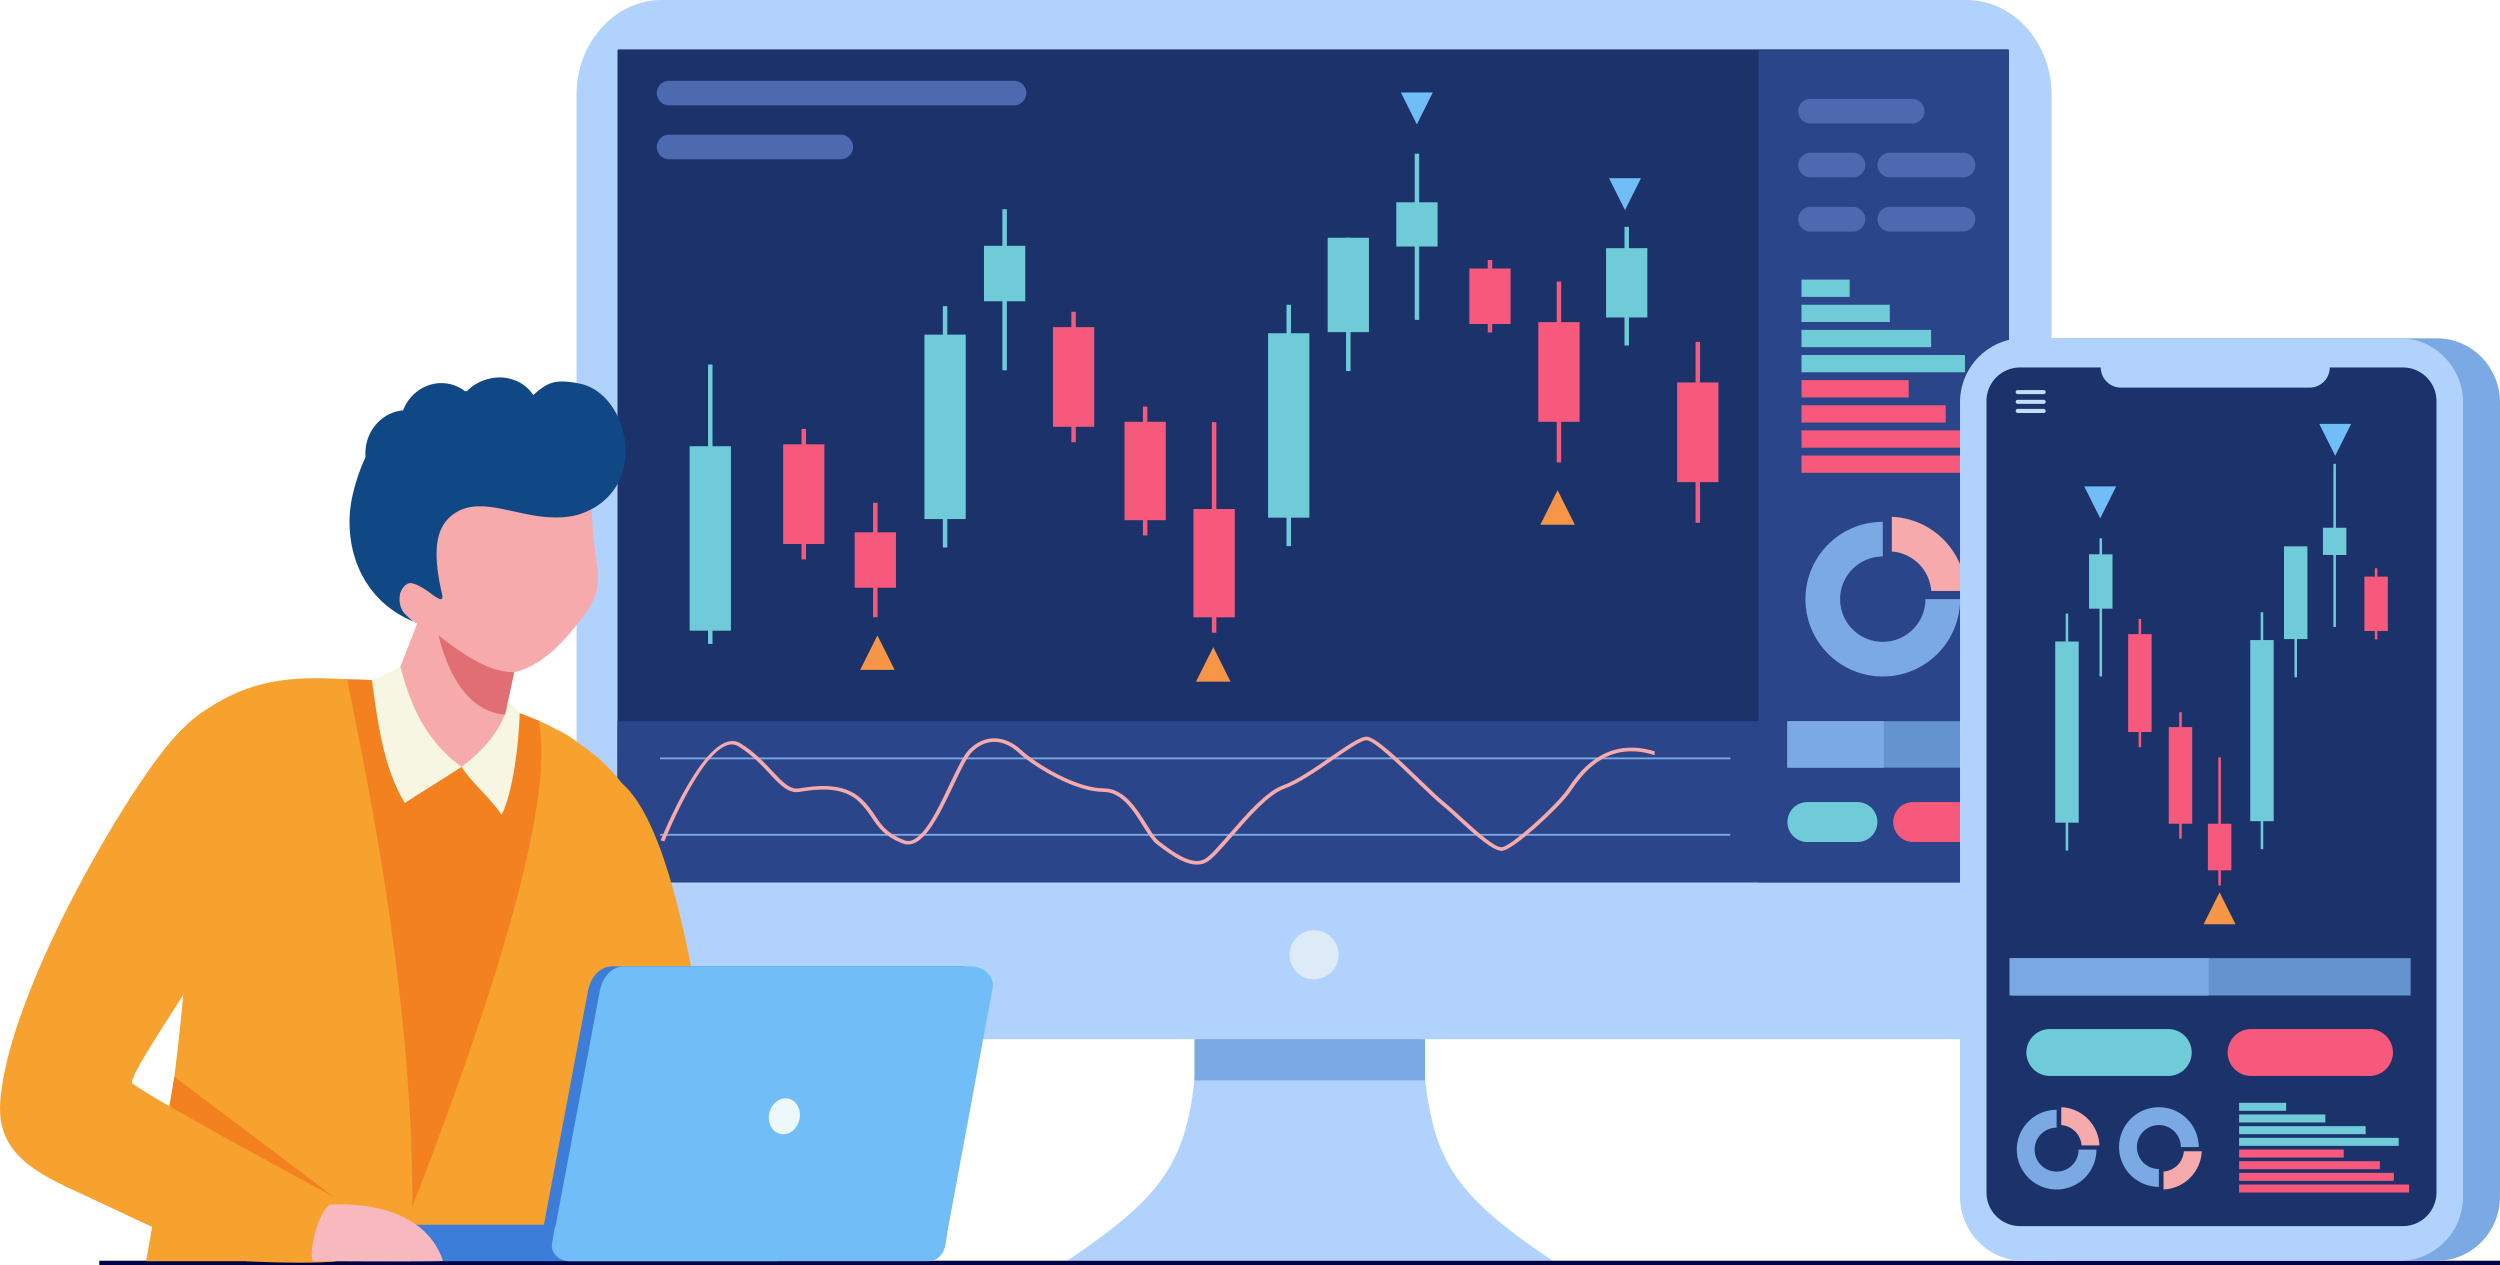 <svg id="Layer_1" data-name="Layer 1" xmlns="http://www.w3.org/2000/svg" viewBox="0 0 2867.22 1451.35"><defs><style>.cls-1{fill:#b1d2fc;}.cls-1,.cls-10,.cls-11,.cls-12,.cls-13,.cls-14,.cls-15,.cls-18,.cls-19,.cls-20,.cls-21,.cls-22,.cls-23,.cls-24,.cls-25,.cls-26,.cls-27,.cls-28,.cls-8{fill-rule:evenodd;}.cls-19,.cls-2{fill:#1b326b;}.cls-3{fill:#2a4589;}.cls-13,.cls-4{fill:#7ba9e3;}.cls-5{fill:none;stroke:#7ba9e3;stroke-miterlimit:22.93;stroke-width:0.22px;}.cls-6{fill:#000446;}.cls-14,.cls-7{fill:#f7aaac;}.cls-8{fill:#4d69af;}.cls-15,.cls-9{fill:#70cbd9;}.cls-10,.cls-17{fill:#f6597b;}.cls-11{fill:#f79646;}.cls-12{fill:#71bdf8;}.cls-16{fill:#6494d0;}.cls-18{fill:#ddeaf8;}.cls-20{fill:#c3dcfa;}.cls-21{fill:#f7a12e;}.cls-22{fill:#f48120;}.cls-23{fill:#f6f6e3;}.cls-24{fill:#e16e73;}.cls-25{fill:#0f4884;}.cls-26{fill:#3d7dda;}.cls-27{fill:#edf8fd;}.cls-28{fill:#f8b9be;}</style></defs><path class="cls-1" d="M1542.47,1854c-6.85,148.6-25,186.18-150.55,270.86h556.67C1823,2040.13,1804.89,2002.55,1798,1854l-127.79-12.07Z" transform="translate(-167.97 -678.9)"/><path class="cls-1" d="M926.74,678.9H2423.38c53.65,0,97.54,48.87,97.54,108.59v960.85h0v13.82c0,59.72-43.89,108.59-97.54,108.59H926.74c-53.64,0-97.54-48.87-97.54-108.59V787.49c0-59.72,43.9-108.59,97.54-108.59" transform="translate(-167.97 -678.9)"/><path class="cls-2" d="M877.38,735.53H2470.84a1.27,1.27,0,0,1,1.19,1.33v953.93H876.19V736.86a1.27,1.27,0,0,1,1.19-1.33" transform="translate(-167.97 -678.9)"/><rect class="cls-3" x="708.22" y="827.13" width="1595.85" height="184.76"/><rect class="cls-4" x="1370.08" y="1191.85" width="264.24" height="47.09"/><rect class="cls-5" x="1370.08" y="1191.85" width="264.24" height="47.09"/><rect class="cls-6" x="113.86" y="1445.91" width="2753.36" height="5.44"/><rect class="cls-4" x="757" y="868.72" width="1227.54" height="2.12"/><rect class="cls-4" x="757" y="956.36" width="1227.54" height="2.12"/><path class="cls-7" d="M2204.57,1631.74c16.44-1.54,33.3-14.9,33.36-15l2.94,3.23c-.06,0-18.12,14.36-36.3,15.93ZM925.7,1642.64c.16-.39,53.76-134.74,91.82-111.06,15.91,9.91,27.09,21.89,36.45,31.93,11.35,12.16,19.89,21.33,30.42,19.57s23.4-3.47,36-2.4c12.82,1.08,25.46,5,35.63,14.48,7.18,6.69,11.58,13.2,15.77,19.42,7.17,10.63,13.72,20.33,33.13,27.91,18.51,7.22,37-31.73,52.38-64.34,8.36-17.66,15.87-33.53,22.54-40,.38-.37.77-.73,1.16-1.09,9.46-8.64,19.71-12,29.65-11.35s19.35,5.18,27.4,12.33c.42.37.84.75,1.26,1.15,9,8.45,28.42,21.81,49.53,31.59,15.25,7.06,31.32,12.23,44.8,12.23,23.53,0,37.9,23,49.44,41.48,5.29,8.48,10,16,14.39,19.34l.68.53c14.14,10.83,35.46,27.15,50.32,20.42,6.2-2.81,17-15.31,29.68-29.88,19-21.88,41.91-48.32,61.14-55.26,15.74-5.67,36.52-20,54.85-32.68,18-12.41,33.63-23.23,41.08-23.23,10.22,0,38.64,27.44,61.87,49.86,11,10.58,20.75,20,26.66,24.76,5.28,4.23,12.06,10.44,19.38,17.15,18.18,16.65,39.76,36.42,47.65,35,5.58-1,20-12,34.93-25.19,16.52-14.6,33.47-31.79,39.93-41.32s16.48-24,31.89-34.61c15.58-10.7,36.41-17.2,63.93-10,1.38.36,2.76.76,4.13,1.17v4.46c-1.78-.57-3.56-1.09-5.36-1.56-25.87-6.8-45.41-.72-60,9.29-14.74,10.13-24.56,24.34-30.75,33.47-6.65,9.81-23.89,27.33-40.64,42.13-15.48,13.67-30.72,25.12-37.21,26.28-10.24,1.83-32.75-18.79-51.7-36.16-7.27-6.66-14-12.83-19.17-17-6.08-4.87-15.93-14.38-27-25-22.62-21.84-50.3-48.55-58.59-48.55-6,0-21.06,10.42-38.37,22.38-18.55,12.82-39.59,27.35-55.91,33.23-18.09,6.52-40.6,32.48-59.24,54-13,15-24.1,27.79-31.23,31-17.51,7.93-40.18-9.43-55.22-21l-.69-.52c-5-3.86-9.91-11.65-15.43-20.48-10.94-17.53-24.58-39.37-45.49-39.37-14.24,0-31-5.36-46.84-12.69-21.57-10-41.49-23.71-50.74-32.4-.38-.36-.77-.71-1.17-1.07-7.29-6.48-15.79-10.6-24.55-11.15s-17.71,2.43-26.15,10.14l-1.06,1c-6.11,5.91-13.47,21.45-21.65,38.74-16.26,34.34-35.68,75.37-58.33,66.53-20.75-8.1-27.66-18.34-35.24-29.56-4.06-6-8.32-12.34-15.12-18.68-9.3-8.66-21-12.25-32.81-13.25-12.07-1-24.42.62-34.8,2.35-13.08,2.18-22.35-7.76-34.66-21-9.19-9.84-20.15-21.59-35.55-31.18-33.22-20.68-84.86,108.65-85,109Z" transform="translate(-167.97 -678.9)"/><path class="cls-8" d="M935.38,771.54H1330.9A14.16,14.16,0,0,1,1345,785.65h0a14.16,14.16,0,0,1-14.12,14.12H935.38a14.15,14.15,0,0,1-14.11-14.12h0a14.15,14.15,0,0,1,14.11-14.11" transform="translate(-167.97 -678.9)"/><path class="cls-8" d="M935.38,833.32h196.8a14.16,14.16,0,0,1,14.12,14.11h0a14.16,14.16,0,0,1-14.12,14.12H935.38a14.15,14.15,0,0,1-14.11-14.12h0a14.15,14.15,0,0,1,14.11-14.11" transform="translate(-167.97 -678.9)"/><rect class="cls-9" x="1060.22" y="383.78" width="47.34" height="211.52"/><rect class="cls-9" x="1081.33" y="351.14" width="5.13" height="276.8"/><rect class="cls-9" x="1128.52" y="281.95" width="47.34" height="63.56"/><rect class="cls-9" x="1149.63" y="239.89" width="5.13" height="184.79"/><rect class="cls-9" x="1454.37" y="382.18" width="47.34" height="211.52"/><rect class="cls-9" x="1475.48" y="349.54" width="5.13" height="276.8"/><rect class="cls-9" x="1522.68" y="272.69" width="47.34" height="108.22"/><rect class="cls-9" x="1543.79" y="272.69" width="5.13" height="152.88"/><rect class="cls-9" x="1601.4" y="232.01" width="47.34" height="50.72"/><rect class="cls-9" x="1622.5" y="176.24" width="5.13" height="190.62"/><rect class="cls-9" x="1841.99" y="284.62" width="47.34" height="79.49"/><rect class="cls-9" x="1863.1" y="260.14" width="5.13" height="136.06"/><rect class="cls-9" x="790.93" y="511.78" width="47.34" height="211.52"/><rect class="cls-9" x="812.04" y="418.06" width="5.13" height="320.41"/><path class="cls-10" d="M1874.23,977.09h5.13v9.81h21.1v63.56h-21.1v9.81h-5.13v-9.81h-21.11V986.9h21.11Zm79.12,24.62h5.13v46.63h21.11v114.31h-21.11v46.63h-5.13v-46.63h-21.1V1048.34h21.1Zm-556.68,34.74h5.13v17.64h21.11v114.32H1401.8v17.64h-5.13v-17.64h-21.11V1054.09h21.11Zm82.07,108.79h5.13v17.42H1505V1275.5h-21.11v17.41h-5.13V1275.5h-21.1V1162.66h21.1Zm79.13,17.8H1563v99.61h21.11v124.28H1563v17.64h-5.13v-17.64h-21.11V1262.65h21.11Zm-470.64,7.8h5.13v17.64h21.11V1302.8h-21.11v17.64h-5.13V1302.8h-21.1V1188.48h21.1Zm82.08,84.74h5.12v33.87h21.11V1353h-21.11v33.87h-5.12V1353H1148.2v-63.56h21.11Zm922.16-138h21.11v-46.63h5.13v46.63h21.1v114.31h-21.1v46.62h-5.13v-46.62h-21.11Z" transform="translate(-167.97 -678.9)"/><polygon class="cls-11" points="1391.49 742.19 1411.29 781.78 1371.69 781.78 1391.49 742.19"/><polygon class="cls-12" points="1624.95 142.7 1606.63 106.06 1643.26 106.06 1624.95 142.7"/><polygon class="cls-12" points="1863.69 240.97 1845.38 204.34 1882.01 204.34 1863.69 240.97"/><polygon class="cls-11" points="1006.29 728.71 1026.09 768.3 986.49 768.3 1006.29 728.71"/><polygon class="cls-11" points="1786.38 562.24 1806.18 601.83 1766.58 601.83 1786.38 562.24"/><rect class="cls-3" x="2016.78" y="57.96" width="287.28" height="953.93"/><path class="cls-13" d="M2416,1366.07a88.69,88.69,0,1,1-88.69-88.69v39.76a48.93,48.93,0,1,0,48.93,48.93Z" transform="translate(-167.97 -678.9)"/><path class="cls-14" d="M2337.7,1271.62a88.69,88.69,0,0,1,85,85h-39.81a49,49,0,0,0-45.19-45.19Z" transform="translate(-167.97 -678.9)"/><path class="cls-15" d="M2240.87,1598.79h57.35a22.91,22.91,0,1,1,0,45.82h-57.35a22.91,22.91,0,1,1,0-45.82" transform="translate(-167.97 -678.9)"/><path class="cls-10" d="M2362.19,1598.79h57.34a22.91,22.91,0,0,1,0,45.82h-57.34a22.91,22.91,0,1,1,0-45.82" transform="translate(-167.97 -678.9)"/><rect class="cls-16" x="2049.88" y="827.13" width="221.4" height="53.26"/><rect class="cls-4" x="2049.88" y="827.13" width="110.7" height="53.26"/><path class="cls-8" d="M2244.4,792.28h116.71a14.15,14.15,0,0,1,14.11,14.11h0a14.15,14.15,0,0,1-14.11,14.12H2244.4a14.15,14.15,0,0,1-14.11-14.12h0a14.15,14.15,0,0,1,14.11-14.11" transform="translate(-167.97 -678.9)"/><path class="cls-8" d="M2244.4,854.06h48.74a14.15,14.15,0,0,1,14.11,14.11h0a14.15,14.15,0,0,1-14.11,14.12H2244.4a14.15,14.15,0,0,1-14.11-14.12h0a14.15,14.15,0,0,1,14.11-14.11" transform="translate(-167.97 -678.9)"/><path class="cls-8" d="M2335.34,854.06h84a14.15,14.15,0,0,1,14.12,14.11h0a14.16,14.16,0,0,1-14.12,14.12h-84a14.15,14.15,0,0,1-14.11-14.12h0a14.15,14.15,0,0,1,14.11-14.11" transform="translate(-167.97 -678.9)"/><path class="cls-8" d="M2244.4,916.2h48.74a14.15,14.15,0,0,1,14.11,14.11h0a14.15,14.15,0,0,1-14.11,14.12H2244.4a14.15,14.15,0,0,1-14.11-14.12h0a14.15,14.15,0,0,1,14.11-14.11" transform="translate(-167.97 -678.9)"/><path class="cls-8" d="M2335.34,916.2h84a14.15,14.15,0,0,1,14.12,14.11h0a14.16,14.16,0,0,1-14.12,14.12h-84a14.15,14.15,0,0,1-14.11-14.12h0a14.15,14.15,0,0,1,14.11-14.11" transform="translate(-167.97 -678.9)"/><rect class="cls-9" x="2066.12" y="320.68" width="55.23" height="19.81"/><rect class="cls-9" x="2066.12" y="349.51" width="101.28" height="19.81"/><rect class="cls-9" x="2066.12" y="378.34" width="148.67" height="19.81"/><rect class="cls-9" x="2066.12" y="407.17" width="187.47" height="19.81"/><rect class="cls-17" x="2066.12" y="436" width="122.92" height="19.81"/><rect class="cls-17" x="2066.12" y="464.82" width="165.37" height="19.81"/><rect class="cls-17" x="2066.12" y="493.65" width="181.77" height="19.81"/><rect class="cls-17" x="2066.12" y="522.43" width="199.74" height="19.81"/><path class="cls-18" d="M1675.06,1745.69a28.17,28.17,0,1,1-28.16,28.16,28.17,28.17,0,0,1,28.16-28.16" transform="translate(-167.97 -678.9)"/><path class="cls-13" d="M2963.07,1066.94H2530.41c-39.66,0-72.11,33-72.11,73.37v911.12c0,40.36,32.45,73.38,72.11,73.38h432.66c39.67,0,72.11-33,72.11-73.38V1140.31c0-40.35-32.44-73.37-72.11-73.37" transform="translate(-167.97 -678.9)"/><path class="cls-1" d="M2920.63,1066.94H2488c-39.66,0-72.11,33-72.11,73.37v911.12c0,40.36,32.45,73.38,72.11,73.38h432.67c39.66,0,72.11-33,72.11-73.38V1140.31c0-40.35-32.45-73.37-72.11-73.37" transform="translate(-167.97 -678.9)"/><path class="cls-19" d="M2924,1100.35a38.53,38.53,0,0,1,38.32,38.32v908.12A38.52,38.52,0,0,1,2924,2085.1H2484.56a38.51,38.51,0,0,1-38.31-38.31V1138.67a38.52,38.52,0,0,1,38.31-38.32h92.74a23.16,23.16,0,0,0,23.09,23.1h216.46a23.16,23.16,0,0,0,23.1-23.1Z" transform="translate(-167.97 -678.9)"/><path class="cls-20" d="M2482.07,1126.23h29.77a2.36,2.36,0,0,1,2.35,2.35h0a2.36,2.36,0,0,1-2.35,2.35h-29.77a2.35,2.35,0,0,1-2.34-2.35h0a2.35,2.35,0,0,1,2.34-2.35" transform="translate(-167.97 -678.9)"/><path class="cls-20" d="M2482.07,1137.42h29.77a2.35,2.35,0,0,1,2.35,2.34h0a2.35,2.35,0,0,1-2.35,2.34h-29.77a2.34,2.34,0,0,1-2.34-2.34h0a2.34,2.34,0,0,1,2.34-2.34" transform="translate(-167.97 -678.9)"/><path class="cls-20" d="M2482.07,1147.83h29.77a2.36,2.36,0,0,1,2.35,2.35h0a2.36,2.36,0,0,1-2.35,2.35h-29.77a2.35,2.35,0,0,1-2.34-2.35h0a2.35,2.35,0,0,1,2.34-2.35" transform="translate(-167.97 -678.9)"/><path class="cls-15" d="M2802.37,1411.8v43.86h-2.91V1411.8h-12V1305.5h26.86v106.3Zm41.75-201H2847v73.37h12v31.22h-12V1398h-2.91v-82.63h-12v-31.22h12Zm-307,171.77H2540v32.07h12v207.74h-12v32.05h-2.91v-32.05h-12V1414.62h12Zm38.75-86.3h2.91v18.35h12V1377h-12v77.76h-2.91V1377h-12V1314.6h12ZM2748.74,1413h12V1381h2.91V1413h12v207.75h-12v32h-2.91v-32h-12Z" transform="translate(-167.97 -678.9)"/><path class="cls-10" d="M2620.7,1388.85h2.91v17.32h12v112.28h-12v17.33h-2.91v-17.33h-12V1406.17h12Zm46.57,106.85h2.91v17.11h12v110.82h-12v17.11h-2.91v-17.11h-12V1512.81h12Zm44.89,51.79h2.91v76.14h12v53.47h-12v17.32h-2.91V1677.1h-12v-53.47h12Zm179.48-216.94h2.91v9.64h12v62.42h-12v9.64h-2.91v-9.64h-12v-62.42h12Z" transform="translate(-167.97 -678.9)"/><path class="cls-13" d="M2572.37,1997.39a45.69,45.69,0,1,1-45.69-45.68v20.48a25.21,25.21,0,1,0,25.21,25.2Z" transform="translate(-167.97 -678.9)"/><path class="cls-14" d="M2532,1948.75a45.67,45.67,0,0,1,43.78,43.78h-20.5a25.22,25.22,0,0,0-23.28-23.28Z" transform="translate(-167.97 -678.9)"/><path class="cls-13" d="M2689.65,1994.43a45.68,45.68,0,1,0-45.68,45.68v-20.48a25.2,25.2,0,1,1,25.2-25.2Z" transform="translate(-167.97 -678.9)"/><path class="cls-14" d="M2649.31,2043.08a45.69,45.69,0,0,0,43.78-43.78h-20.51a25.21,25.21,0,0,1-23.27,23.27Z" transform="translate(-167.97 -678.9)"/><path class="cls-15" d="M2518.9,1859.11h135.83a27,27,0,0,1,26.9,26.9h0a27,27,0,0,1-26.9,26.9H2518.9A27,27,0,0,1,2492,1886h0a27,27,0,0,1,26.9-26.9" transform="translate(-167.97 -678.9)"/><path class="cls-10" d="M2749.71,1859.11h135.83a27,27,0,0,1,26.9,26.9h0a27,27,0,0,1-26.9,26.9H2749.71a27,27,0,0,1-26.9-26.9h0a27,27,0,0,1,26.9-26.9" transform="translate(-167.97 -678.9)"/><rect class="cls-16" x="2307.95" y="1098.9" width="456.76" height="42.81"/><rect class="cls-4" x="2304.65" y="1098.9" width="228.38" height="42.81"/><rect class="cls-9" x="2568.01" y="1264.78" width="53.92" height="9.2"/><rect class="cls-9" x="2568.01" y="1278.17" width="98.88" height="9.2"/><rect class="cls-9" x="2568.01" y="1291.57" width="145.15" height="9.2"/><rect class="cls-9" x="2568.01" y="1304.96" width="183.03" height="9.2"/><rect class="cls-17" x="2568.01" y="1318.35" width="120" height="9.2"/><rect class="cls-17" x="2568.01" y="1331.74" width="161.45" height="9.2"/><rect class="cls-17" x="2568.01" y="1345.13" width="177.46" height="9.2"/><rect class="cls-17" x="2568.01" y="1358.5" width="195.01" height="9.2"/><polygon class="cls-12" points="2408.72 594.5 2390.4 557.87 2427.04 557.87 2408.72 594.5"/><polygon class="cls-12" points="2678.23 522.77 2659.91 486.14 2696.55 486.14 2678.23 522.77"/><polygon class="cls-11" points="2545.6 1023.42 2527.28 1060.05 2563.92 1060.05 2545.6 1023.42"/><path class="cls-21" d="M765.06,1760.63c13.93,62.59,41.31,58,70.78,135.61,32.34,85.15,46.1,88.66,43.66,180.41l22.24,3.2c12.34,2.07,1.88,36.85,9.71,9.44l14.92-26.84c-.87-254.36,43.29-444.76-98.12-533.09-11.92-11.81-90.68,162-63.19,231.27" transform="translate(-167.97 -678.9)"/><path class="cls-22" d="M553.31,1471.51c27,139.51-7,419.5-43.91,633.65l251.52,12.17c37.05-205.21,61-414.78,46.76-563.22-3.28-34.23-11.4-35.62-22.16-48.86-66.52-27-122.29-46.48-223.66-47.45Z" transform="translate(-167.97 -678.9)"/><path class="cls-21" d="M863.59,2118.05c61.45-290.21,64.35-545.13-56.51-602.19q-11-5.73-21.56-10.61c22.3,100.61-68.7,367-165.54,611.09Z" transform="translate(-167.97 -678.9)"/><path class="cls-21" d="M639.47,2125.33c12.07-268.65-53.84-566.63-73.31-667.24-69.24-5-112.35,3-157.69,32-76.29,46.27-94.71,141.32-76.26,266l51.21-39.21c.21,99.33-23.42,272.64-47.88,408.46Z" transform="translate(-167.97 -678.9)"/><polygon class="cls-22" points="382.36 1372.39 199.97 1234.94 189.48 1296.81 334.52 1384.01 382.36 1372.39"/><path class="cls-14" d="M829,1396c-22.39,28-44.21,47.36-71.32,54l-10.47,48.62c9,34,2,62.79-42,61.22-117.53-18.87-86.16-96.8-84.34-100.37l25.58-65.33c-3.82-1-32.63-24.81-40.45-29.15s-16.68-23-13.91-40.23,27.9-6.12,27.9-6.12c-22.62-50.31-51.15-93.52,3.9-122.86s167.28-29.53,167.28-29.53l69.38-8.73c-12.94,20.56-17.69,97.29-10.92,147.26,6.06,44.83,9.42,53.63-20.64,91.27" transform="translate(-167.97 -678.9)"/><path class="cls-23" d="M697.26,1558.4c-18.53,12.36-46.5,29.13-65,41.5-25-40.71-31.49-95.71-37.76-141.08,14.12-5.89,19.37-8.79,32.65-15.46,8.54,32.49,23.59,81.69,70.14,115" transform="translate(-167.97 -678.9)"/><path class="cls-23" d="M697.26,1558.4c11.8,18.54,34.23,36.66,46,55.2,13.35-27.49,19.75-81.59,20.78-116.89-4.92-7.06-7.39-7.29-13.56-13.64-3.46,32.24-33.76,61-53.24,75.33" transform="translate(-167.97 -678.9)"/><path class="cls-24" d="M670.87,1407.63c8.71,34.66,28.63,86.65,76.29,90.95L757.63,1450c-21.4-1.06-41.3-7-86.76-42.33" transform="translate(-167.97 -678.9)"/><path class="cls-21" d="M483.89,1628.41c-10.61-48.67,29.42-203-108.19-111.9-49,45.64-199.33,296.87-207.52,427.16-3.75,59.52,43.43,81.52,92.94,104.3,64.94,29.9,139.46,68.49,189.88,77.36,29.13,1.82,88,2.69,101.69,0,46.29-21.51-2.37-74-2.37-74s-208.44-111.92-230.61-129.94c-10.29-9.42,171.92-257.47,164.18-292.94" transform="translate(-167.97 -678.9)"/><path class="cls-21" d="M965.93,1814.24c-7.41-34-32.88-192.9-84.86-237.15-22.44-19.1-36.89,6.7-78.39,34.18-49,45.64,19.49,310.5,11.3,440.8-3.64,57.93,326.45,70.08,339.8,63.87,46.29-21.51-8.42-69.27-8.42-69.27s-157.68,1.09-179.85-16.93c-10.29-9.42,8.16-180,.42-215.5" transform="translate(-167.97 -678.9)"/><path class="cls-25" d="M831.92,1269c-56.31,15.28-108.28-28-145.25.61-18.3,14.16-22.09,39.35-13.81,81.25,2.44,12.35,7.14,22-10.11,9.15-7.92-5.92-21.18-14.66-27-11.72-12.87,6.55-11.27,26.4-3.78,34.26,3.35,3.51,9.91,9.09,9.91,9.09-65.6-27.42-81-95.1-69.56-144.54a215.34,215.34,0,0,1,14.93-44,50.47,50.47,0,0,1,.91-15c4.56-21.55,22.14-36.84,42.14-38.59,8.26-21.77,30.51-35,53-30.26a44.25,44.25,0,0,1,18,8.35l2.39-.11c11.18-12.36,31.21-18,46.21-14.86s22.93,9.91,29.77,19.35c16-14.3,24.63-19.11,53.92-12.91,56.67,12,81.24,122.81-1.66,149.86" transform="translate(-167.97 -678.9)"/><path class="cls-26" d="M1078.66,2083.55H546v20.89a21,21,0,0,0,20.89,20.89h490.93a21,21,0,0,0,20.89-20.89Z" transform="translate(-167.97 -678.9)"/><path class="cls-26" d="M1268.27,1787.16H870.69c-15.68,0-25.57,13.26-28.51,28.84L790.7,2089.29h450.64L1292.82,1812c2.49-13.43-11-24.84-24.55-24.84" transform="translate(-167.97 -678.9)"/><path class="cls-12" d="M1281.89,1787.16H884.31c-15.68,0-25.57,13.26-28.51,28.84L805,2085.73h-.67l-3.26,19.8c-1.77,10.73,8.92,19.8,19.8,19.8h411.87c10.87,0,18.18-9,19.79-19.8l2.44-16.25L1306.44,1812c2.49-13.43-11-24.84-24.55-24.84" transform="translate(-167.97 -678.9)"/><path class="cls-27" d="M1072.41,1939c-9.48-2.27-19.32,4.93-22,16.08s2.85,22,12.33,24.3,19.33-4.94,22-16.09-2.85-22-12.33-24.29" transform="translate(-167.97 -678.9)"/><path class="cls-28" d="M526.48,2125.36c62-.31,131.24.5,149.58-.28-18.15-54.07-79.19-67.46-130.14-64.52-12.23,8.36-23.76,50.08-19.44,64.8" transform="translate(-167.97 -678.9)"/></svg>